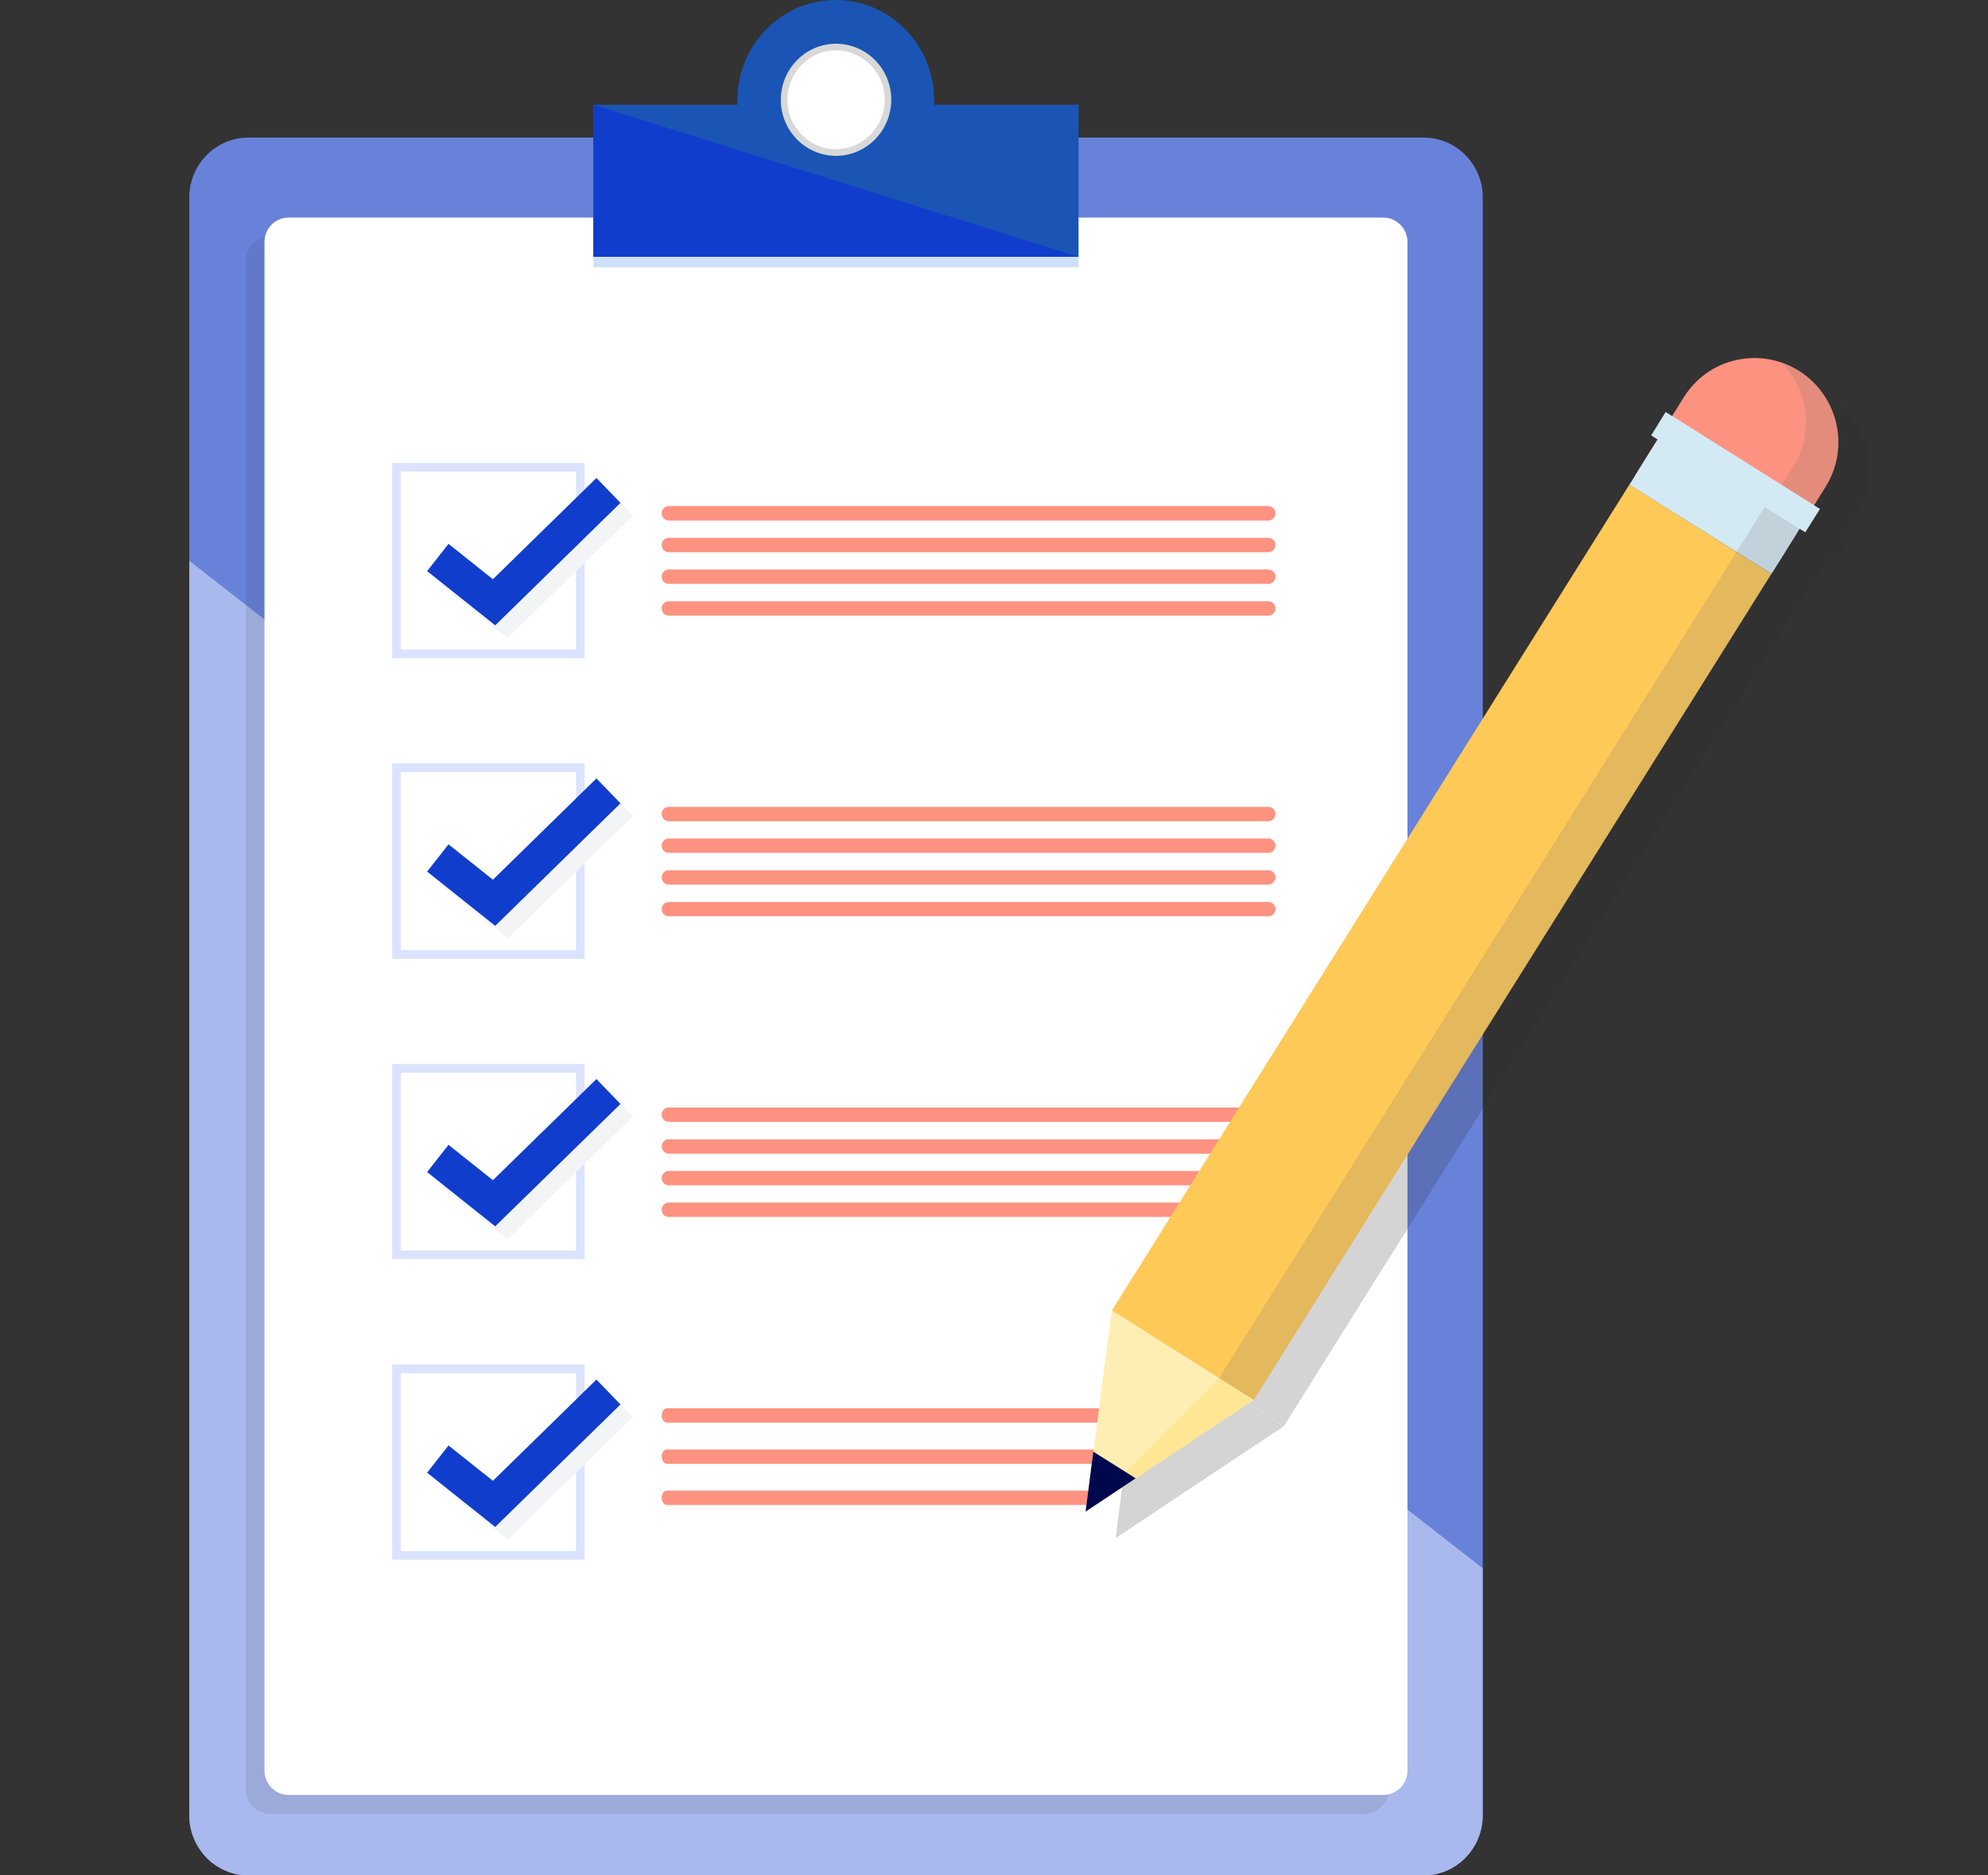 <?xml version="1.0" encoding="UTF-8"?>
<svg xmlns="http://www.w3.org/2000/svg" xmlns:xlink="http://www.w3.org/1999/xlink" width="53px" height="50px" viewBox="0 0 53 50" version="1.1">
<rect x="0" y="0" width="53" height="50" fill="#333333" stroke="none"/>
<defs>
<filter id="alpha" filterUnits="objectBoundingBox" x="0%" y="0%" width="100%" height="100%">
  <feColorMatrix type="matrix" in="SourceGraphic" values="0 0 0 0 1 0 0 0 0 1 0 0 0 0 1 0 0 0 1 0"/>
</filter>
<mask id="mask0">
  <g filter="url(#alpha)">
<rect x="0" y="0" width="53" height="50" style="fill:rgb(0%,0%,0%);fill-opacity:0.102;stroke:none;"/>
  </g>
</mask>
<clipPath id="clip1">
  <rect x="0" y="0" width="53" height="50"/>
</clipPath>
<g id="surface5" clip-path="url(#clip1)">
<path style=" stroke:none;fill-rule:nonzero;fill:rgb(14.902%,14.902%,14.902%);fill-opacity:1;" d="M 36.383 6.305 L 7.191 6.305 C 6.836 6.305 6.551 6.598 6.551 6.957 L 6.551 47.707 C 6.551 48.066 6.836 48.359 7.191 48.359 L 36.379 48.359 C 36.734 48.359 37.023 48.066 37.023 47.707 L 37.023 6.957 C 37.023 6.598 36.734 6.305 36.379 6.305 Z M 36.383 6.305 "/>
</g>
<mask id="mask1">
  <g filter="url(#alpha)">
<rect x="0" y="0" width="53" height="50" style="fill:rgb(0%,0%,0%);fill-opacity:0.2;stroke:none;"/>
  </g>
</mask>
<clipPath id="clip2">
  <rect x="0" y="0" width="53" height="50"/>
</clipPath>
<g id="surface8" clip-path="url(#clip2)">
<path style=" stroke:none;fill-rule:nonzero;fill:rgb(14.902%,14.902%,14.902%);fill-opacity:1;" d="M 49.48 13.668 L 48.188 15.746 L 44.402 13.367 L 45.695 11.289 C 46.012 10.785 46.508 10.43 47.082 10.301 C 47.66 10.168 48.266 10.273 48.766 10.586 C 49.266 10.902 49.625 11.402 49.758 11.984 C 49.891 12.559 49.793 13.164 49.48 13.668 Z M 48.027 15.996 L 34.23 38.02 L 30.445 35.641 L 44.246 13.617 Z M 48.027 15.996 "/>
<path style=" stroke:none;fill-rule:nonzero;fill:rgb(14.902%,14.902%,14.902%);fill-opacity:1;" d="M 29.746 41 L 34.23 38.023 L 30.445 35.641 Z M 29.746 41 "/>
<path style=" stroke:none;fill-rule:nonzero;fill:rgb(14.902%,14.902%,14.902%);fill-opacity:1;" d="M 29.953 39.402 L 29.746 41 L 31.078 40.113 Z M 45.383 11.793 L 44.246 13.621 L 48.031 16 L 49.168 14.176 Z M 45.383 11.793 "/>
<path style=" stroke:none;fill-rule:nonzero;fill:rgb(14.902%,14.902%,14.902%);fill-opacity:1;" d="M 45.215 11.684 L 44.824 12.309 L 48.934 14.891 L 49.324 14.266 Z M 45.215 11.684 "/>
</g>
<mask id="mask2">
  <g filter="url(#alpha)">
<rect x="0" y="0" width="53" height="50" style="fill:rgb(0%,0%,0%);fill-opacity:0.2;stroke:none;"/>
  </g>
</mask>
<clipPath id="clip3">
  <rect x="0" y="0" width="53" height="50"/>
</clipPath>
<g id="surface11" clip-path="url(#clip3)">
<path style=" stroke:none;fill-rule:nonzero;fill:rgb(46.667%,45.49%,43.922%);fill-opacity:1;" d="M 47.812 12.426 L 46.52 14.504 L 47.383 15.047 L 48.676 12.969 C 48.855 12.684 48.965 12.359 49 12.023 C 49.039 11.688 48.996 11.348 48.883 11.031 C 48.766 10.711 48.582 10.426 48.344 10.188 C 48.102 9.949 47.809 9.773 47.488 9.664 C 47.848 10.02 48.074 10.488 48.133 10.992 C 48.191 11.492 48.078 12 47.812 12.426 Z M 47.812 12.426 "/>
</g>
<mask id="mask3">
  <g filter="url(#alpha)">
<rect x="0" y="0" width="53" height="50" style="fill:rgb(0%,0%,0%);fill-opacity:0.42;stroke:none;"/>
  </g>
</mask>
<clipPath id="clip4">
  <rect x="0" y="0" width="53" height="50"/>
</clipPath>
<g id="surface14" clip-path="url(#clip4)">
<path style=" stroke:none;fill-rule:nonzero;fill:rgb(100%,86.275%,40.784%);fill-opacity:1;" d="M 28.941 40.301 L 33.426 37.324 L 32.5 36.742 Z M 28.941 40.301 "/>
</g>
<mask id="mask4">
  <g filter="url(#alpha)">
<rect x="0" y="0" width="53" height="50" style="fill:rgb(0%,0%,0%);fill-opacity:0.2;stroke:none;"/>
  </g>
</mask>
<clipPath id="clip5">
  <rect x="0" y="0" width="53" height="50"/>
</clipPath>
<g id="surface17" clip-path="url(#clip5)">
<path style=" stroke:none;fill-rule:nonzero;fill:rgb(46.667%,45.49%,43.922%);fill-opacity:1;" d="M 47.973 14.098 L 33.426 37.324 L 32.5 36.742 L 47.047 13.516 Z M 47.973 14.098 "/>
</g>
</defs>
<g id="surface1">
<path style=" stroke:none;fill-rule:nonzero;fill:rgb(40.784%,50.98%,85.49%);fill-opacity:1;" d="M 37.957 3.668 L 6.621 3.668 C 5.754 3.668 5.047 4.383 5.047 5.266 L 5.047 48.402 C 5.047 49.285 5.754 50 6.621 50 L 37.957 50 C 38.824 50 39.531 49.285 39.531 48.402 L 39.531 5.266 C 39.531 4.383 38.824 3.668 37.957 3.668 Z M 37.957 3.668 "/>
<path style=" stroke:none;fill-rule:nonzero;fill:rgb(66.275%,72.549%,92.941%);fill-opacity:1;" d="M 5.047 14.953 L 5.047 48.402 C 5.047 48.828 5.215 49.23 5.508 49.531 C 5.805 49.832 6.203 50 6.621 50 L 37.957 50 C 38.371 50 38.773 49.832 39.066 49.531 C 39.363 49.23 39.527 48.824 39.527 48.402 L 39.527 41.809 Z M 5.047 14.953 "/>
<use xlink:href="#surface5" mask="url(#mask0)"/>
<path style=" stroke:none;fill-rule:nonzero;fill:rgb(100%,100%,100%);fill-opacity:1;" d="M 36.883 5.801 L 7.691 5.801 C 7.336 5.801 7.051 6.094 7.051 6.453 L 7.051 47.203 C 7.051 47.562 7.336 47.855 7.691 47.855 L 36.883 47.855 C 37.234 47.855 37.523 47.562 37.523 47.203 L 37.523 6.453 C 37.523 6.094 37.234 5.801 36.883 5.801 Z M 36.883 5.801 "/>
<path style=" stroke:none;fill-rule:nonzero;fill:rgb(10.196%,33.333%,70.98%);fill-opacity:1;" d="M 24.902 2.793 L 24.902 2.66 C 24.902 1.957 24.625 1.277 24.133 0.781 C 23.641 0.281 22.977 0 22.281 0 C 21.586 0 20.918 0.281 20.43 0.781 C 19.938 1.281 19.66 1.957 19.66 2.66 L 19.66 2.793 L 15.82 2.793 L 15.82 6.848 L 28.754 6.848 L 28.754 2.793 Z M 24.902 2.793 "/>
<path style=" stroke:none;fill-rule:nonzero;fill:rgb(6.667%,23.922%,80.392%);fill-opacity:1;" d="M 15.82 2.789 L 15.82 6.848 L 28.754 6.848 Z M 15.82 2.789 "/>
<path style=" stroke:none;fill-rule:nonzero;fill:rgb(84.706%,84.706%,84.706%);fill-opacity:1;" d="M 22.855 4.039 C 23.605 3.719 23.961 2.844 23.648 2.086 C 23.336 1.324 22.473 0.965 21.723 1.281 C 20.969 1.605 20.617 2.477 20.93 3.234 C 21.242 3.996 22.105 4.359 22.855 4.039 Z M 22.855 4.039 "/>
<path style=" stroke:none;fill-rule:nonzero;fill:rgb(100%,100%,100%);fill-opacity:1;" d="M 22.789 3.875 C 23.449 3.594 23.762 2.824 23.488 2.152 C 23.355 1.832 23.102 1.578 22.785 1.445 C 22.465 1.309 22.109 1.309 21.789 1.445 C 21.129 1.727 20.816 2.496 21.09 3.168 C 21.223 3.488 21.477 3.742 21.793 3.879 C 22.113 4.012 22.469 4.012 22.789 3.875 Z M 22.789 3.875 "/>
<path style=" stroke:none;fill-rule:nonzero;fill:rgb(80.392%,88.235%,97.647%);fill-opacity:1;" d="M 28.754 6.848 L 15.82 6.848 L 15.82 7.125 L 28.754 7.125 Z M 28.754 6.848 "/>
<path style="fill:none;stroke-width:0.273;stroke-linecap:butt;stroke-linejoin:miter;stroke:rgb(85.882%,89.02%,100%);stroke-opacity:1;stroke-miterlimit:10;" d="M 18.397 14.709 L 12.569 14.709 L 12.569 20.581 L 18.397 20.581 Z M 18.397 14.709 " transform="matrix(0.841,0,0,0.847,0,0)"/>
<path style="fill:none;stroke-width:1.093;stroke-linecap:butt;stroke-linejoin:miter;stroke:rgb(95.294%,95.686%,96.471%);stroke-opacity:1;stroke-miterlimit:10;" d="M 14.273 17.944 L 16.056 19.359 L 19.683 15.838 " transform="matrix(0.841,0,0,0.847,0,0)"/>
<path style="fill:none;stroke-width:1.093;stroke-linecap:butt;stroke-linejoin:miter;stroke:rgb(6.667%,23.922%,80.392%);stroke-opacity:1;stroke-miterlimit:10;" d="M 13.879 17.548 L 15.662 18.958 L 19.288 15.437 " transform="matrix(0.841,0,0,0.847,0,0)"/>
<path style=" stroke:none;fill-rule:nonzero;fill:rgb(99.608%,57.255%,50.196%);fill-opacity:1;" d="M 33.816 13.879 L 17.828 13.879 C 17.781 13.879 17.73 13.855 17.695 13.82 C 17.66 13.785 17.641 13.738 17.641 13.688 C 17.641 13.66 17.645 13.637 17.652 13.613 C 17.664 13.59 17.676 13.566 17.695 13.551 C 17.711 13.531 17.734 13.52 17.754 13.508 C 17.777 13.5 17.805 13.492 17.828 13.492 L 33.816 13.492 C 33.863 13.496 33.914 13.516 33.949 13.551 C 33.984 13.586 34.004 13.637 34.004 13.688 C 34.004 13.738 33.98 13.785 33.945 13.82 C 33.91 13.855 33.863 13.879 33.812 13.879 Z M 33.816 13.879 "/>
<path style=" stroke:none;fill-rule:nonzero;fill:rgb(99.608%,57.255%,50.196%);fill-opacity:1;" d="M 33.816 14.723 L 17.828 14.723 C 17.781 14.723 17.73 14.703 17.695 14.668 C 17.66 14.629 17.641 14.582 17.641 14.531 C 17.641 14.508 17.645 14.48 17.652 14.457 C 17.664 14.434 17.676 14.414 17.695 14.395 C 17.711 14.379 17.734 14.363 17.754 14.352 C 17.777 14.344 17.805 14.34 17.828 14.34 L 33.816 14.34 C 33.863 14.34 33.914 14.359 33.949 14.395 C 33.984 14.43 34.004 14.48 34.004 14.531 C 34.004 14.582 33.98 14.629 33.945 14.668 C 33.91 14.703 33.863 14.723 33.812 14.723 Z M 33.816 14.723 "/>
<path style=" stroke:none;fill-rule:nonzero;fill:rgb(99.608%,57.255%,50.196%);fill-opacity:1;" d="M 33.816 15.566 L 17.828 15.566 C 17.781 15.566 17.73 15.547 17.695 15.512 C 17.66 15.477 17.641 15.426 17.641 15.379 C 17.641 15.352 17.645 15.328 17.652 15.305 C 17.664 15.281 17.676 15.258 17.695 15.242 C 17.711 15.223 17.734 15.207 17.754 15.199 C 17.777 15.191 17.805 15.184 17.828 15.184 L 33.816 15.184 C 33.863 15.188 33.914 15.207 33.949 15.242 C 33.984 15.277 34.004 15.328 34.004 15.379 C 34.004 15.43 33.98 15.477 33.945 15.512 C 33.91 15.547 33.863 15.566 33.812 15.57 Z M 33.816 15.566 "/>
<path style=" stroke:none;fill-rule:nonzero;fill:rgb(99.608%,57.255%,50.196%);fill-opacity:1;" d="M 33.816 16.414 L 17.828 16.414 C 17.805 16.414 17.781 16.41 17.758 16.398 C 17.734 16.391 17.715 16.375 17.695 16.359 C 17.676 16.34 17.664 16.32 17.656 16.297 C 17.645 16.273 17.641 16.246 17.641 16.223 C 17.641 16.195 17.645 16.172 17.656 16.148 C 17.664 16.125 17.68 16.105 17.695 16.086 C 17.711 16.07 17.734 16.055 17.758 16.043 C 17.781 16.035 17.805 16.031 17.828 16.031 L 33.816 16.031 C 33.867 16.031 33.914 16.051 33.949 16.086 C 33.984 16.121 34.004 16.172 34.004 16.223 C 34.004 16.27 33.984 16.32 33.949 16.355 C 33.914 16.391 33.867 16.41 33.816 16.41 Z M 33.816 16.414 "/>
<path style="fill:none;stroke-width:0.273;stroke-linecap:butt;stroke-linejoin:miter;stroke:rgb(85.882%,89.02%,100%);stroke-opacity:1;stroke-miterlimit:10;" d="M 18.397 24.167 L 12.569 24.167 L 12.569 30.044 L 18.397 30.044 Z M 18.397 24.167 " transform="matrix(0.841,0,0,0.847,0,0)"/>
<path style="fill:none;stroke-width:1.093;stroke-linecap:butt;stroke-linejoin:miter;stroke:rgb(95.294%,95.686%,96.471%);stroke-opacity:1;stroke-miterlimit:10;" d="M 14.273 27.403 L 16.056 28.813 L 19.683 25.296 " transform="matrix(0.841,0,0,0.847,0,0)"/>
<path style="fill:none;stroke-width:1.093;stroke-linecap:butt;stroke-linejoin:miter;stroke:rgb(6.667%,23.922%,80.392%);stroke-opacity:1;stroke-miterlimit:10;" d="M 13.879 27.006 L 15.662 28.417 L 19.288 24.895 " transform="matrix(0.841,0,0,0.847,0,0)"/>
<path style=" stroke:none;fill-rule:nonzero;fill:rgb(99.608%,57.255%,50.196%);fill-opacity:1;" d="M 33.816 21.895 L 17.828 21.895 C 17.781 21.895 17.73 21.875 17.695 21.84 C 17.66 21.801 17.641 21.754 17.641 21.703 C 17.641 21.68 17.645 21.652 17.652 21.629 C 17.664 21.605 17.676 21.586 17.695 21.566 C 17.711 21.551 17.734 21.535 17.754 21.527 C 17.777 21.516 17.805 21.512 17.828 21.512 L 33.816 21.512 C 33.863 21.512 33.914 21.531 33.949 21.566 C 33.984 21.602 34.004 21.652 34.004 21.703 C 34.004 21.754 33.98 21.801 33.945 21.84 C 33.91 21.875 33.863 21.895 33.812 21.895 Z M 33.816 21.895 "/>
<path style=" stroke:none;fill-rule:nonzero;fill:rgb(99.608%,57.255%,50.196%);fill-opacity:1;" d="M 33.816 22.738 L 17.828 22.738 C 17.781 22.738 17.73 22.719 17.695 22.684 C 17.66 22.648 17.641 22.598 17.641 22.551 C 17.641 22.523 17.645 22.5 17.652 22.477 C 17.664 22.453 17.676 22.43 17.695 22.414 C 17.711 22.395 17.734 22.379 17.754 22.371 C 17.777 22.363 17.805 22.355 17.828 22.355 L 33.816 22.355 C 33.863 22.359 33.914 22.379 33.949 22.414 C 33.984 22.449 34.004 22.5 34.004 22.551 C 34.004 22.602 33.98 22.648 33.945 22.684 C 33.91 22.719 33.863 22.738 33.812 22.742 Z M 33.816 22.738 "/>
<path style=" stroke:none;fill-rule:nonzero;fill:rgb(99.608%,57.255%,50.196%);fill-opacity:1;" d="M 33.816 23.586 L 17.828 23.586 C 17.781 23.586 17.73 23.562 17.695 23.527 C 17.66 23.492 17.641 23.445 17.641 23.395 C 17.641 23.367 17.645 23.344 17.652 23.32 C 17.664 23.297 17.676 23.277 17.695 23.258 C 17.711 23.238 17.734 23.227 17.754 23.215 C 17.777 23.207 17.805 23.203 17.828 23.203 L 33.816 23.203 C 33.863 23.203 33.914 23.223 33.949 23.258 C 33.984 23.293 34.004 23.344 34.004 23.395 C 34.004 23.445 33.98 23.492 33.945 23.527 C 33.91 23.562 33.863 23.586 33.812 23.586 Z M 33.816 23.586 "/>
<path style=" stroke:none;fill-rule:nonzero;fill:rgb(99.608%,57.255%,50.196%);fill-opacity:1;" d="M 33.816 24.43 L 17.828 24.43 C 17.781 24.43 17.73 24.41 17.695 24.375 C 17.66 24.34 17.641 24.289 17.641 24.238 C 17.641 24.215 17.645 24.191 17.652 24.168 C 17.664 24.141 17.676 24.121 17.695 24.102 C 17.711 24.086 17.734 24.07 17.754 24.062 C 17.777 24.051 17.805 24.047 17.828 24.047 L 33.816 24.047 C 33.863 24.047 33.914 24.07 33.949 24.105 C 33.984 24.141 34.004 24.188 34.004 24.238 C 34.004 24.289 33.98 24.34 33.945 24.375 C 33.91 24.41 33.863 24.43 33.812 24.43 Z M 33.816 24.43 "/>
<path style="fill:none;stroke-width:0.273;stroke-linecap:butt;stroke-linejoin:miter;stroke:rgb(85.882%,89.02%,100%);stroke-opacity:1;stroke-miterlimit:10;" d="M 18.397 33.63 L 12.569 33.63 L 12.569 39.502 L 18.397 39.502 Z M 18.397 33.63 " transform="matrix(0.841,0,0,0.847,0,0)"/>
<path style="fill:none;stroke-width:1.093;stroke-linecap:butt;stroke-linejoin:miter;stroke:rgb(95.294%,95.686%,96.471%);stroke-opacity:1;stroke-miterlimit:10;" d="M 14.273 36.866 L 16.056 38.276 L 19.683 34.755 " transform="matrix(0.841,0,0,0.847,0,0)"/>
<path style="fill:none;stroke-width:1.093;stroke-linecap:butt;stroke-linejoin:miter;stroke:rgb(6.667%,23.922%,80.392%);stroke-opacity:1;stroke-miterlimit:10;" d="M 13.879 36.465 L 15.662 37.875 L 19.288 34.358 " transform="matrix(0.841,0,0,0.847,0,0)"/>
<path style=" stroke:none;fill-rule:nonzero;fill:rgb(99.608%,57.255%,50.196%);fill-opacity:1;" d="M 33.816 29.91 L 17.828 29.91 C 17.781 29.91 17.73 29.891 17.695 29.855 C 17.66 29.82 17.641 29.77 17.641 29.719 C 17.641 29.695 17.645 29.672 17.652 29.648 C 17.664 29.621 17.676 29.602 17.695 29.582 C 17.711 29.566 17.734 29.551 17.754 29.543 C 17.777 29.531 17.805 29.527 17.828 29.527 L 33.816 29.527 C 33.863 29.527 33.914 29.551 33.949 29.586 C 33.984 29.621 34.004 29.668 34.004 29.719 C 34.004 29.77 33.98 29.82 33.945 29.855 C 33.91 29.891 33.863 29.91 33.812 29.91 Z M 33.816 29.91 "/>
<path style=" stroke:none;fill-rule:nonzero;fill:rgb(99.608%,57.255%,50.196%);fill-opacity:1;" d="M 33.816 30.758 L 17.828 30.758 C 17.781 30.758 17.73 30.738 17.695 30.699 C 17.66 30.664 17.641 30.617 17.641 30.566 C 17.641 30.539 17.645 30.516 17.652 30.492 C 17.664 30.469 17.676 30.449 17.695 30.43 C 17.711 30.41 17.734 30.398 17.754 30.387 C 17.777 30.379 17.805 30.375 17.828 30.375 L 33.816 30.375 C 33.863 30.375 33.914 30.395 33.949 30.43 C 33.984 30.465 34.004 30.516 34.004 30.566 C 34.004 30.617 33.98 30.664 33.945 30.699 C 33.91 30.738 33.863 30.758 33.812 30.758 Z M 33.816 30.758 "/>
<path style=" stroke:none;fill-rule:nonzero;fill:rgb(99.608%,57.255%,50.196%);fill-opacity:1;" d="M 33.816 31.602 L 17.828 31.602 C 17.781 31.602 17.73 31.582 17.695 31.547 C 17.66 31.512 17.641 31.461 17.641 31.41 C 17.641 31.387 17.645 31.363 17.652 31.34 C 17.664 31.312 17.676 31.293 17.695 31.277 C 17.711 31.258 17.734 31.242 17.754 31.234 C 17.777 31.223 17.805 31.219 17.828 31.219 L 33.816 31.219 C 33.863 31.219 33.914 31.242 33.949 31.277 C 33.984 31.312 34.004 31.359 34.004 31.41 C 34.004 31.461 33.98 31.512 33.945 31.547 C 33.91 31.582 33.863 31.602 33.812 31.602 Z M 33.816 31.602 "/>
<path style=" stroke:none;fill-rule:nonzero;fill:rgb(99.608%,57.255%,50.196%);fill-opacity:1;" d="M 33.816 32.445 L 17.828 32.445 C 17.781 32.445 17.73 32.426 17.695 32.391 C 17.66 32.355 17.641 32.305 17.641 32.258 C 17.641 32.23 17.645 32.207 17.652 32.184 C 17.664 32.16 17.676 32.137 17.695 32.121 C 17.711 32.102 17.734 32.086 17.754 32.078 C 17.777 32.07 17.805 32.062 17.828 32.062 L 33.816 32.062 C 33.863 32.062 33.914 32.086 33.949 32.121 C 33.984 32.156 34.004 32.207 34.004 32.258 C 34.004 32.309 33.98 32.355 33.945 32.391 C 33.91 32.426 33.863 32.445 33.812 32.449 Z M 33.816 32.445 "/>
<path style="fill:none;stroke-width:0.273;stroke-linecap:butt;stroke-linejoin:miter;stroke:rgb(85.882%,89.02%,100%);stroke-opacity:1;stroke-miterlimit:10;" d="M 18.397 43.088 L 12.569 43.088 L 12.569 48.961 L 18.397 48.961 Z M 18.397 43.088 " transform="matrix(0.841,0,0,0.847,0,0)"/>
<path style="fill:none;stroke-width:1.093;stroke-linecap:butt;stroke-linejoin:miter;stroke:rgb(95.294%,95.686%,96.471%);stroke-opacity:1;stroke-miterlimit:10;" d="M 14.273 46.324 L 16.056 47.735 L 19.683 44.218 " transform="matrix(0.841,0,0,0.847,0,0)"/>
<path style="fill:none;stroke-width:1.093;stroke-linecap:butt;stroke-linejoin:miter;stroke:rgb(6.667%,23.922%,80.392%);stroke-opacity:1;stroke-miterlimit:10;" d="M 13.879 45.928 L 15.662 47.338 L 19.288 43.817 " transform="matrix(0.841,0,0,0.847,0,0)"/>
<path style=" stroke:none;fill-rule:nonzero;fill:rgb(99.608%,57.255%,50.196%);fill-opacity:1;" d="M 29.855 37.93 L 17.781 37.93 C 17.766 37.93 17.746 37.922 17.727 37.914 C 17.711 37.906 17.695 37.891 17.684 37.871 C 17.668 37.855 17.66 37.832 17.652 37.809 C 17.645 37.785 17.641 37.762 17.641 37.738 C 17.641 37.688 17.656 37.637 17.684 37.602 C 17.707 37.566 17.746 37.547 17.781 37.547 L 29.855 37.547 C 29.895 37.547 29.93 37.566 29.957 37.602 C 29.984 37.641 29.996 37.688 29.996 37.738 C 29.996 37.785 29.984 37.832 29.957 37.871 C 29.93 37.91 29.895 37.93 29.855 37.93 Z M 29.855 37.93 "/>
<path style=" stroke:none;fill-rule:nonzero;fill:rgb(99.608%,57.255%,50.196%);fill-opacity:1;" d="M 29.855 39.027 L 17.781 39.027 C 17.766 39.027 17.746 39.02 17.727 39.012 C 17.711 39.004 17.695 38.988 17.684 38.969 C 17.668 38.953 17.66 38.93 17.652 38.906 C 17.645 38.883 17.641 38.859 17.641 38.832 C 17.641 38.781 17.656 38.734 17.684 38.699 C 17.707 38.664 17.746 38.645 17.781 38.645 L 29.855 38.645 C 29.895 38.645 29.93 38.664 29.957 38.699 C 29.984 38.738 29.996 38.785 29.996 38.836 C 29.996 38.883 29.984 38.93 29.957 38.969 C 29.93 39.008 29.895 39.027 29.855 39.027 Z M 29.855 39.027 "/>
<path style=" stroke:none;fill-rule:nonzero;fill:rgb(99.608%,57.255%,50.196%);fill-opacity:1;" d="M 29.113 40.125 L 17.773 40.125 C 17.758 40.125 17.738 40.117 17.723 40.109 C 17.707 40.098 17.691 40.086 17.68 40.066 C 17.668 40.051 17.656 40.027 17.652 40.004 C 17.645 39.98 17.641 39.957 17.641 39.93 C 17.641 39.883 17.652 39.836 17.68 39.797 C 17.703 39.762 17.738 39.742 17.773 39.742 L 29.113 39.742 C 29.148 39.742 29.184 39.762 29.207 39.797 C 29.234 39.832 29.246 39.883 29.246 39.934 C 29.246 39.984 29.234 40.031 29.207 40.066 C 29.184 40.105 29.148 40.125 29.113 40.125 Z M 29.113 40.125 "/>
<use xlink:href="#surface8" mask="url(#mask1)"/>
<path style=" stroke:none;fill-rule:nonzero;fill:rgb(99.608%,57.255%,50.196%);fill-opacity:1;" d="M 48.676 12.969 L 47.383 15.047 L 43.598 12.668 L 44.891 10.59 C 45.207 10.086 45.703 9.73 46.277 9.602 C 46.855 9.469 47.461 9.574 47.961 9.887 C 48.461 10.203 48.82 10.707 48.953 11.285 C 49.086 11.859 48.988 12.465 48.676 12.969 Z M 48.676 12.969 "/>
<use xlink:href="#surface11" mask="url(#mask2)"/>
<path style=" stroke:none;fill-rule:nonzero;fill:rgb(100%,78.824%,34.118%);fill-opacity:1;" d="M 47.223 15.301 L 33.426 37.324 L 29.641 34.941 L 43.441 12.918 Z M 47.223 15.301 "/>
<path style=" stroke:none;fill-rule:nonzero;fill:rgb(100%,93.333%,70.588%);fill-opacity:1;" d="M 28.941 40.301 L 33.426 37.324 L 29.641 34.941 Z M 28.941 40.301 "/>
<use xlink:href="#surface14" mask="url(#mask3)"/>
<path style=" stroke:none;fill-rule:nonzero;fill:rgb(0%,3.137%,30.196%);fill-opacity:1;" d="M 29.148 38.703 L 28.941 40.301 L 30.277 39.414 Z M 29.148 38.703 "/>
<path style=" stroke:none;fill-rule:nonzero;fill:rgb(82.745%,91.765%,96.078%);fill-opacity:1;" d="M 44.578 11.098 L 43.441 12.922 L 47.227 15.301 L 48.363 13.477 Z M 44.578 11.098 "/>
<path style=" stroke:none;fill-rule:nonzero;fill:rgb(82.745%,91.765%,96.078%);fill-opacity:1;" d="M 44.406 10.984 L 44.02 11.609 L 48.129 14.191 L 48.52 13.57 Z M 44.406 10.984 "/>
<use xlink:href="#surface17" mask="url(#mask4)"/>
</g>
</svg>
